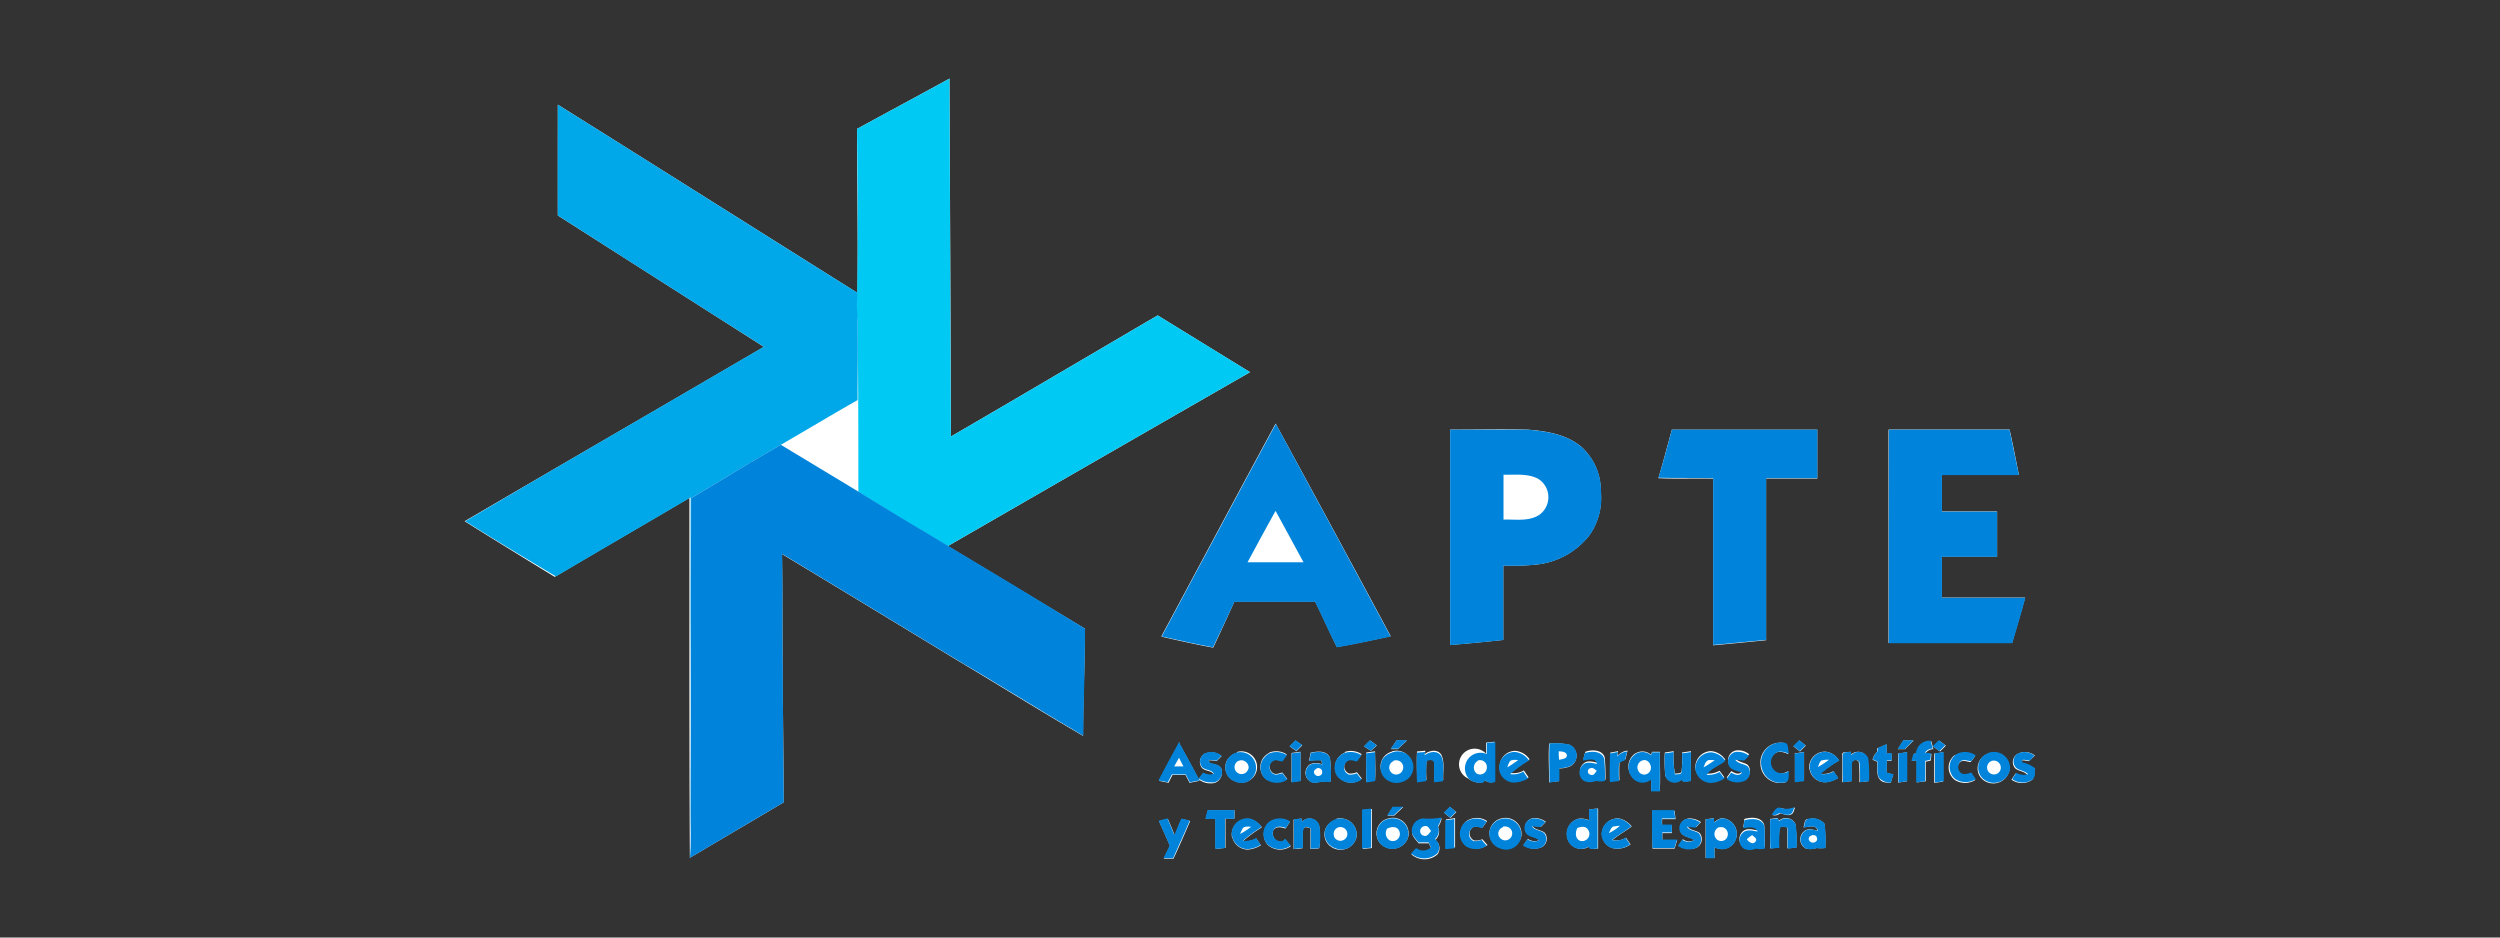 <svg id="e6b44dc4-15ae-4e60-a27e-f0cfee625270" data-name="apte" xmlns="http://www.w3.org/2000/svg" viewBox="0 0 320 120">
  <rect x="0" y="0" width="320" height="120" fill="#333333" stroke="none"/>
  <defs>
    <style>
      .a47ae53b-0758-4894-aa5d-d37c3f1f6313 {
        fill: #fff;
      }

      .ae275aaf-750c-4f89-ae1e-65b90f8a720f {
        fill: #00c9f3;
      }

      .fecbb3c0-c649-48c6-9047-a5b50b5ebdfb {
        fill: #00a8e9;
      }

      .e1408b86-8144-4796-8b4b-607782b75c7f {
        fill: #0084db;
      }
    </style>
  </defs>
  <g>
    <g id="b9ddfc45-436f-4bec-a4e9-b0c654945b46" data-name=" ffffffff">
      <path class="a47ae53b-0758-4894-aa5d-d37c3f1f6313" d="M109.7,16.5c0,7,.14,14,.06,21C97,29.49,84.2,21.41,71.4,13.4V27.58L97.78,44.4C85,51.87,72.22,59.27,59.47,66.72Q65.22,70.31,71,73.84c5.74-3.4,11.53-6.75,17.24-10.11V79.06c0,10.24,0,20.48.06,30.74,4-2.38,8-4.71,12-7.1,0-5.71-.09-11.42-.12-17.13-.05-4.88,0-9.74-.09-14.65q11,6.63,21.89,13.27c5.57,3.32,11.07,6.75,16.65,10,0-4.57.24-9.15.24-13.72L121.32,69.9Q140.66,58.74,160,47.64l-11.82-7.27c-8.83,5.17-17.63,10.37-26.47,15.51q-.06-22.89-.18-45.82c-3.93,2.17-7.9,4.28-11.83,6.44m39,65c2.19.5,4.39,1,6.59,1.4Q156.66,80,158,77h10.34c1,1.93,1.82,3.91,2.79,5.82,2.3-.42,4.6-.89,6.88-1.39q-7.32-13.64-14.73-27.21c-4.91,9.05-9.74,18.14-14.61,27.2M185.62,55V82.56c2.25-.19,4.54-.4,6.8-.65V72.39a29.51,29.51,0,0,0,4.41-.15,9.9,9.9,0,0,0,6.65-3.79,8.28,8.28,0,0,0,1.42-5.55,7.56,7.56,0,0,0-2.52-5.73c-1.92-1.59-4.5-2-6.89-2.18-3.3-.07-6.61,0-9.9,0M214,55c-.58,2.07-1.11,4.16-1.73,6.21,2.34.11,4.68,0,7,.06V82.6c2.25-.2,4.5-.42,6.79-.65V61.25h6.55V55H214m27.73,0V82.3h15.81c.56-1.94,1.14-3.87,1.67-5.81H248.57V71.24h7.06V65.47h-7.06V60.78h9.85c-.39-1.93-.75-3.87-1.2-5.8H241.78m-63,39.78c-.26.38-.5.75-.75,1.13h.88c.4-.36.8-.75,1.18-1.1H178.8m64.83,0-.71,1.11h.91l1.11-1.12h-1.31m-78.55.75.86.62.75-.75-.86-.61-.75.75m9.53,0c.29.19.57.39.87.56.26-.21.5-.45.75-.69-.29-.22-.58-.42-.87-.63-.25.25-.49.51-.75.75m54.95,0,.83.66.75-.75-.82-.66-.75.75m15.74.89-.32.08c-.08.29-.17.59-.26.88l.63,0v2.77l1.14-.15V97.48c.22,0,.44-.09.66-.15,0-.28.05-.55.06-.83l-.75-.1a1.32,1.32,0,0,1,1-.51c-.08-.34-.18-.69-.26-1a1.73,1.73,0,0,0-1.88,1.56m2.15-.88.84.62.75-.75-.84-.63-.75.75M151,95.06c-.9,1.61-1.77,3.25-2.63,4.89l1.2.25c.17-.35.34-.69.52-1h1.66c.18.35.35.69.51,1l1.27-.25c-.85-1.64-1.75-3.27-2.65-4.89m39.34,0v1.41a2,2,0,1,0-2.25,3.2,2.28,2.28,0,0,0,1.78.46l.27-.31a1.09,1.09,0,0,0,1.29.18c.06-1.68,0-3.37,0-5.06l-1.16.12m8.14.08c-.12,1.66,0,3.32,0,5l1.26-.16V98.36a3.51,3.51,0,0,0,1.5-.31,1.53,1.53,0,0,0-.19-2.72,8.21,8.21,0,0,0-2.52-.14m27,2.73a2.52,2.52,0,0,0,2.71,2.3,2.64,2.64,0,0,0,.56-.11c.37-.35.19-1,.29-1.39-.45.19-1,.49-1.46.23a1.46,1.46,0,0,1-.72-1.93,1.42,1.42,0,0,1,.46-.57c.52-.41,1.18-.15,1.72.07-.17-.48,0-1.4-.66-1.43a2.56,2.56,0,0,0-2.89,2.15,3.09,3.09,0,0,0,0,.68m14.92-2.17v.5a1.88,1.88,0,0,0-.58,1l.57.25c.1.71-.11,1.5.25,2.12s.95.53,1.5.59c.11-.36.21-.75.32-1.07l-.85-.21V97.4h.63v-.93h-.64V95.29l-1.15.5m-86,.64a1.2,1.2,0,0,0-.64,1.57.76.76,0,0,0,.09.18c.34.6,1.32.35,1.58,1A1.78,1.78,0,0,1,154,99c-.19.23-.38.47-.57.75a2.36,2.36,0,0,0,1.57.52A1.32,1.32,0,0,0,156.39,99a1.2,1.2,0,0,0,0-.38c-.14-.75-1-.75-1.5-.93-.06-.09-.17-.28-.22-.38a7.62,7.62,0,0,1,1.06.11l.63-.63a2,2,0,0,0-2-.36m4-.06A2,2,0,0,0,157,97.46a1.91,1.91,0,0,0,1,2.5l.12.05a2,2,0,1,0,.2-3.75m4.13.12a2,2,0,0,0-.92,2.68,1.86,1.86,0,0,0,.43.57,2.44,2.44,0,0,0,2.8.06l-.63-.81c-.4.1-.9.36-1.27,0a1,1,0,0,1-.18-1.33,1,1,0,0,1,.18-.17c.37-.29.86,0,1.27,0l.57-.82a2.43,2.43,0,0,0-2.25-.22m2.87,0v3.75l1.14-.16V96.22l-1.14.16m2.43,0c-.06.33-.12.65-.19,1a6.5,6.5,0,0,1,1.59-.07,4.85,4.85,0,0,0,.08.53,1.76,1.76,0,0,0-1.55,0,1.29,1.29,0,0,0-.36,1.8,1.6,1.6,0,0,0,.25.27c.44.42,1.09.22,1.61.11a4.35,4.35,0,0,0,1.14,0,16.72,16.72,0,0,0-.09-3c-.38-1-1.64-.87-2.48-.67m4.37,0A2,2,0,0,0,171,98.87a2.08,2.08,0,0,0,3.31.78l-.63-.81a2.1,2.1,0,0,1-1,.17,1,1,0,0,1-.57-1.23,1.06,1.06,0,0,1,.32-.43c.38-.3.87,0,1.27,0l.59-.82a2.5,2.5,0,0,0-2.13-.29m2.72.06v3.75c.37-.06.75-.09,1.13-.18.08-1.23,0-2.47,0-3.7l-1.15.15m3.31-.11a1.95,1.95,0,0,0-.3,3.67l.12.05a2,2,0,1,0,.18-3.75m3.21,0c-.07,1.27,0,2.54,0,3.81l1.21-.17a17.92,17.92,0,0,1,0-2.43.52.52,0,0,1,1,.16c.06.81,0,1.63,0,2.44l1.15-.15c-.07-1,.21-2.19-.22-3.18-.45-.81-1.53-.63-2.15-.14l.08-.43-1,.09m10.49,2a2,2,0,0,0,1.81,1.84,3.78,3.78,0,0,0,1.91-.52c-.2-.29-.41-.59-.6-.89a2.5,2.5,0,0,1-1.67.33,15.66,15.66,0,0,1,2.4-1.74,2.42,2.42,0,0,0-1.83-1.09,2,2,0,0,0-2,2v0m11-1.94a5.7,5.7,0,0,0-.27,1c.61,0,1.58-.42,1.8.45-.59-.11-1.31-.36-1.8.12a1.28,1.28,0,0,0-.14,1.82,1.31,1.31,0,0,0,1.76.24,3.4,3.4,0,0,0,1.19,0,26.67,26.67,0,0,0-.09-2.83c-.28-1-1.62-1.06-2.45-.75m3.17.06V100l1.17-.13a18.78,18.78,0,0,1,0-2.25c.16-.24.49-.29.75-.43.1-.37.19-.75.28-1.11a1.91,1.91,0,0,0-1.27.66c0-.14,0-.44.07-.59l-1.05.19m3.28.07a2,2,0,0,0-.56,2.84,1.43,1.43,0,0,0,.3.35,1.69,1.69,0,0,0,2.25.07v1.56h1.11c.08-1.69,0-3.36,0-5h-1l-.12.38a1.67,1.67,0,0,0-2-.17m3.75-.08a21.31,21.31,0,0,0,.06,2.88,1.28,1.28,0,0,0,1.63.8,1.2,1.2,0,0,0,.47-.29c.21.51.75.18,1.19.19V96.15l-1.14.17a13.75,13.75,0,0,1-.06,2.4c-.1.37-.56.23-.85.31a12.09,12.09,0,0,1-.16-2.88l-1.13.17m3.88,1.87a2.07,2.07,0,0,0,2,1.87,3.49,3.49,0,0,0,1.74-.57l-.62-.84a2.94,2.94,0,0,1-1.64.37c.56-.85,1.63-1.14,2.38-1.78a2.4,2.4,0,0,0-1.84-1.1,2.07,2.07,0,0,0-2,2m4.23-.59c.1.86,1.11.93,1.76,1.15-.33.56-.93.28-1.38,0l-.59.81a2.38,2.38,0,0,0,2.44.19,1.22,1.22,0,0,0,.33-1.69l-.1-.12c-.49-.33-1.18-.32-1.56-.82a6.74,6.74,0,0,1,1.17.07l.59-.59a2.15,2.15,0,0,0-1.44-.51,1.24,1.24,0,0,0-1.25,1.22,1.27,1.27,0,0,0,0,.28m8.55-1.18v3.67l1.17-.14V96.25l-1.19.19m1.89,2a2,2,0,0,0,2.14,1.68,3.73,3.73,0,0,0,1.5-.55l-.59-.86a2.52,2.52,0,0,1-1.68.33,12.57,12.57,0,0,1,2.4-1.7,2.33,2.33,0,0,0-1.65-1.12,2,2,0,0,0-2.16,1.82,1.55,1.55,0,0,0,0,.43m4.24-1.82v3.46c.39,0,.75-.08,1.16-.13,0-.75,0-1.5,0-2.29,0-.46.75-.55.94-.18a20.53,20.53,0,0,1,.08,2.6,9.8,9.8,0,0,0,1.16-.13,15.79,15.79,0,0,0-.11-2.92,1.31,1.31,0,0,0-1.69-.74,1.23,1.23,0,0,0-.5.35v-.46c-.33.13-1.1-.12-1.06.44m7.15-.23v3.75l1.13-.16V96.29l-1.13.17m4.63,0v3.75l1.13-.16V96.3l-1.14.16m2.65.18a2,2,0,0,0-.4,2.79,1.94,1.94,0,0,0,.4.41,2.46,2.46,0,0,0,2.61,0l-.56-.84c-.42.1-.87.33-1.27.09a1,1,0,0,1-.25-1.37.73.73,0,0,1,.17-.18c.38-.33.88,0,1.32,0,.21-.24.39-.51.57-.75a2.29,2.29,0,0,0-2.58-.07m4.2-.23a2,2,0,0,0-1.2,2.48,2,2,0,0,0,.45.72,2.1,2.1,0,0,0,3.51-1.06,2.05,2.05,0,0,0-1.8-2.27,2.08,2.08,0,0,0-1,.13m3.89,0a1.2,1.2,0,0,0-.5,1.62,1.26,1.26,0,0,0,.2.27c.46.35,1.12.34,1.5.79A2,2,0,0,1,258,99c-.18.26-.36.52-.53.79a2.26,2.26,0,0,0,2.58.07c.44-.35.3-1,.36-1.45a4.09,4.09,0,0,0-1.59-.75c-.41-.58.65-.21.91-.24l.73-.72a2.06,2.06,0,0,0-2-.3m-80.86,8h.87l1.14-1.09h-1.31l-.7,1.1m7.26-.37.8.66.75-.75-.81-.66-.75.75m42,.27a.94.94,0,0,0,1-.21c.49.09,1,.42,1.5.1.28-.19.29-.56.42-.85a2.43,2.43,0,0,1-1.76.1c-.58-.19-.85.51-1.14.86m-52.43-.65v5l1.16-.11v-5l-1.16.13m29,0V105a2.77,2.77,0,0,0-1.36-.21,2,2,0,0,0-1.5,2.2,1.82,1.82,0,0,0,2,1.65,1.79,1.79,0,0,0,.83-.28c.18.51.75.2,1.15.27v-5.14l-1.13.1m-49.08,1.22h1.25v3.82c.42,0,.84-.06,1.26-.1v-3.75h1.15V103.7h-3.38c-.1.37-.2.75-.29,1.13m57.18-1.12v4.91h2.83c.11-.36.22-.75.34-1.07h-1.91v-.91H214v-1h-1.25v-.79h1.72l-.12-1.06h-2.86m-29.11,1.08a1.57,1.57,0,0,0-1.63,1.51v.13c0,.59.52,1,.83,1.44h1.31l.3.63a1.42,1.42,0,0,1-1.89.08l-.64.7a2.53,2.53,0,0,0,3.34,0,1.31,1.31,0,0,0-.29-1.84h0a1.43,1.43,0,0,0,.37-1.67,3.07,3.07,0,0,0,.45-1.09,9.68,9.68,0,0,1-2.15.13m-34,.27c.46,1,.94,2.08,1.39,3.13-.26.54-.53,1.08-.79,1.63l1.22,0c.75-1.6,1.45-3.21,2.14-4.82a9.64,9.64,0,0,0-1.06-.26c-.36.68-.6,1.41-.91,2.11-.29-.75-.58-1.44-.89-2.14l-1.1.3m9.34,2a2.06,2.06,0,0,0,2,1.64,3.8,3.8,0,0,0,1.67-.55c-.19-.29-.4-.59-.6-.87a2.79,2.79,0,0,1-1.7.34,19.25,19.25,0,0,1,2.42-1.77,2.64,2.64,0,0,0-1.59-1.07,2,2,0,0,0-2.25,1.81,3.23,3.23,0,0,0,0,.44m5.11-2a2,2,0,0,0-.76,2.71,2,2,0,0,0,.25.35,2.34,2.34,0,0,0,2.95.17l-.71-.87-.34.3a1,1,0,0,1-1.22-.81,1.09,1.09,0,0,1,0-.59c.32-.61,1.05-.48,1.59-.28l.55-.83a2.37,2.37,0,0,0-2.36-.15m2.85-.15v3.75a9.46,9.46,0,0,0,1.16-.11v-1.93c0-.26,0-.59.25-.71s.52.06.75.08v2.66a10.38,10.38,0,0,0,1.11-.09,9.86,9.86,0,0,0,0-2.87,1.31,1.31,0,0,0-1.62-.88,1.26,1.26,0,0,0-.63.43v-.48l-1,.13m5.46,0a2.14,2.14,0,0,0-1.35,1.09,1.89,1.89,0,0,0,.63,2.36,2.1,2.1,0,0,0,2.94-.45,2.2,2.2,0,0,0,.32-.63A2.06,2.06,0,0,0,172,104.8a2,2,0,0,0-.92,0m6.49,0a1.94,1.94,0,0,0-1.29,2.43,1.88,1.88,0,0,0,.42.74,2.11,2.11,0,0,0,3,.07,2.23,2.23,0,0,0,.53-.82,2,2,0,0,0-2.64-2.41m7.49.1v3.67l1.17-.11v-3.75l-1.16.17m2.71.15a2,2,0,0,0-.5,2.75,1.94,1.94,0,0,0,.5.49,2.42,2.42,0,0,0,2.6-.11l-.65-.75a2.21,2.21,0,0,1-1.05.16,1,1,0,0,1-.54-1.23,1,1,0,0,1,.33-.43c.39-.29.86,0,1.27,0,.2-.27.38-.55.59-.82a2.34,2.34,0,0,0-2.54-.06m4.21-.24a2,2,0,0,0-1.37,1.72,2,2,0,0,0,1.08,1.87,2.12,2.12,0,0,0,2.85-.92,1.51,1.51,0,0,0,.14-.35,2.05,2.05,0,0,0-1.64-2.4,2.2,2.2,0,0,0-1.05.08m3.26,1.62c.3.71,1.26.61,1.77,1.11a1.5,1.5,0,0,1-1.5-.16l-.55.81a2.42,2.42,0,0,0,2.37.24,1.24,1.24,0,0,0,.44-1.69l-.09-.13c-.46-.4-1.22-.33-1.57-.88a8,8,0,0,1,1.1.1l.61-.63a2.44,2.44,0,0,0-1.5-.48,1.23,1.23,0,0,0-1.17,1.3,1.43,1.43,0,0,0,.09.41m9.75.12a2,2,0,0,0,1.3,2,2.82,2.82,0,0,0,2.37-.46l-.58-.85a2.38,2.38,0,0,1-1.73.3c.75-.68,1.68-1.12,2.46-1.75a2.87,2.87,0,0,0-1.55-1,2,2,0,0,0-2.24,1.7.45.45,0,0,1,0,.11m10-.27c.23.82,1.22.81,1.84,1.18a1.31,1.31,0,0,1-1.5-.08l-.55.8a2.38,2.38,0,0,0,2.36.25,1.24,1.24,0,0,0,.43-1.71l-.07-.11c-.47-.4-1.23-.33-1.57-.88a9.77,9.77,0,0,1,1.1.1l.61-.64a2.52,2.52,0,0,0-1.5-.47,1.24,1.24,0,0,0-1.17,1.31,1,1,0,0,0,0,.25m3.27-1.5v5h1.13v-1.4a1.88,1.88,0,0,0,2.38-.4,2,2,0,0,0-.23-2.82,2.06,2.06,0,0,0-1-.45c-.49-.08-.87.28-1.24.53v-.54l-1.09.13m5,0c0,.32-.09.65-.13,1,.64-.11,1.5-.33,1.82.42-.62-.1-1.34-.35-1.87.12a1.32,1.32,0,0,0-.12,1.86,1.42,1.42,0,0,0,.22.2c.45.34,1,.15,1.54,0a3.18,3.18,0,0,0,1.15,0c0-1,.05-1.94-.06-2.89-.35-1.06-1.68-1-2.55-.75m3.29,0v3.75a9.46,9.46,0,0,0,1.16-.11,17,17,0,0,1,.06-2.47c.2-.38.65-.21,1-.07,0,.88,0,1.77,0,2.65a7.75,7.75,0,0,0,1.15-.12,14.37,14.37,0,0,0-.13-3,1.34,1.34,0,0,0-1.79-.61,1.46,1.46,0,0,0-.33.22,1.78,1.78,0,0,0-.14-.36l-1,.12m4.8,0c-.42.16-.35.71-.5,1.06.63,0,1.6-.44,1.8.43-.56-.11-1.26-.36-1.75.11a1.33,1.33,0,0,0-.13,1.87,1.49,1.49,0,0,0,.4.31,2.27,2.27,0,0,0,1.34-.07,5.34,5.34,0,0,0,1.13,0,16.3,16.3,0,0,0-.12-3.12,2,2,0,0,0-2.15-.52Z"/>
      <path class="a47ae53b-0758-4894-aa5d-d37c3f1f6313" d="M109.72,40.53c.16,1.64.07,3.29.1,4.94,0,5.83.09,11.66.06,17.49-3.29-2-6.62-4-9.94-6,3.28-1.86,6.51-3.81,9.75-5.68C109.71,47.68,109.77,44.1,109.72,40.53Z"/>
      <path class="a47ae53b-0758-4894-aa5d-d37c3f1f6313" d="M192.44,60.76c1.5,0,3.08-.19,4.42.56a2.78,2.78,0,0,1,.9,3.82A2.72,2.72,0,0,1,197,66c-1.36.85-3,.52-4.55.58C192.45,64.63,192.42,62.69,192.44,60.76Z"/>
      <path class="a47ae53b-0758-4894-aa5d-d37c3f1f6313" d="M159.67,72c1.21-2.19,2.38-4.4,3.59-6.59,1.21,2.19,2.38,4.4,3.58,6.58Z"/>
      <path class="a47ae53b-0758-4894-aa5d-d37c3f1f6313" d="M199.56,96.22c.39,0,.91,0,1.06.49-.05.51-.64.5-1,.61C199.59,97,199.57,96.58,199.56,96.22Z"/>
      <path class="a47ae53b-0758-4894-aa5d-d37c3f1f6313" d="M150.91,97.07l.57,1.11H150.3Z"/>
      <path class="a47ae53b-0758-4894-aa5d-d37c3f1f6313" d="M193.27,97.46c.28-.29.75-.18,1.09-.2a15.93,15.93,0,0,1-1.37.95A3,3,0,0,1,193.27,97.46Z"/>
      <path class="a47ae53b-0758-4894-aa5d-d37c3f1f6313" d="M218.6,97.32a2.6,2.6,0,0,1,.88,0,11.91,11.91,0,0,1-1.43.91C218.2,97.9,218.26,97.46,218.6,97.32Z"/>
      <path class="a47ae53b-0758-4894-aa5d-d37c3f1f6313" d="M233.18,97.33a2.74,2.74,0,0,1,.9-.06,10.2,10.2,0,0,1-1.42.93C232.8,97.89,232.86,97.5,233.18,97.33Z"/>
      <path class="a47ae53b-0758-4894-aa5d-d37c3f1f6313" d="M158.56,97.39a.92.92,0,0,1,1.19,1.15.9.9,0,0,1-1.16.5.88.88,0,0,1-.5-1.16A.87.87,0,0,1,158.56,97.39Z"/>
      <path class="a47ae53b-0758-4894-aa5d-d37c3f1f6313" d="M178.41,97.39a.91.91,0,0,1,1.17.49.89.89,0,1,1-1.49-.26A1,1,0,0,1,178.41,97.39Z"/>
      <path class="a47ae53b-0758-4894-aa5d-d37c3f1f6313" d="M189.12,97.36a.86.86,0,0,1,1.11.53.88.88,0,0,1,0,.43.85.85,0,0,1-.89.81A.82.82,0,0,1,189,99a1,1,0,0,1-.19-1.37A.91.91,0,0,1,189.12,97.36Z"/>
      <path class="a47ae53b-0758-4894-aa5d-d37c3f1f6313" d="M210.15,97.36c.79-.36,1.49.75,1,1.39A.83.83,0,0,1,210,99a.86.86,0,0,1-.29-.31.93.93,0,0,1,.32-1.29Z"/>
      <path class="a47ae53b-0758-4894-aa5d-d37c3f1f6313" d="M254.92,97.38a.89.89,0,0,1,1.16,1.09.88.88,0,0,1-1.42.42.9.9,0,0,1-.09-1.26A.87.87,0,0,1,254.92,97.38Z"/>
      <path class="a47ae53b-0758-4894-aa5d-d37c3f1f6313" d="M168.49,98.43c.3-.18.85,0,.75.46s-.62.56-.86.26A.4.4,0,0,1,168.49,98.43Z"/>
      <path class="a47ae53b-0758-4894-aa5d-d37c3f1f6313" d="M203.52,98.44c.34-.22.64.14.91.32-.24.22-.41.66-.75.52a.45.45,0,0,1-.43-.46A.42.42,0,0,1,203.52,98.44Z"/>
      <path class="a47ae53b-0758-4894-aa5d-d37c3f1f6313" d="M159.05,106c.28-.27.75-.15,1.08-.21a9.53,9.53,0,0,1-1.43.94A4.43,4.43,0,0,1,159.05,106Z"/>
      <path class="a47ae53b-0758-4894-aa5d-d37c3f1f6313" d="M171.32,105.9a.88.88,0,0,1,1.12.55.88.88,0,0,1-1.66.61.87.87,0,0,1,.46-1.13Z"/>
      <path class="a47ae53b-0758-4894-aa5d-d37c3f1f6313" d="M177.52,106.05c.5-.22,1.21-.31,1.5.26a.9.9,0,0,1-.41,1.22.89.89,0,0,1-.84,0A1.09,1.09,0,0,1,177.52,106.05Z"/>
      <path class="a47ae53b-0758-4894-aa5d-d37c3f1f6313" d="M182.18,107a.62.62,0,0,1,.17-1.19c.45-.13.61.35.84.62C182.93,106.7,182.65,107.21,182.18,107Z"/>
      <path class="a47ae53b-0758-4894-aa5d-d37c3f1f6313" d="M192.36,105.9a.88.88,0,0,1,1.12.52.81.81,0,0,1,0,.38.88.88,0,0,1-1.61.43.85.85,0,0,1,.16-1.19A1.11,1.11,0,0,1,192.36,105.9Z"/>
      <path class="a47ae53b-0758-4894-aa5d-d37c3f1f6313" d="M201.85,106c.45-.18,1.08-.35,1.38.18a.92.92,0,0,1-.2,1.29.9.9,0,0,1-.82.14C201.56,107.34,201.59,106.55,201.85,106Z"/>
      <path class="a47ae53b-0758-4894-aa5d-d37c3f1f6313" d="M206.53,105.86a4.31,4.31,0,0,1,.88-.09,6,6,0,0,1-1.41.94C206.15,106.46,206.24,106.05,206.53,105.86Z"/>
      <path class="a47ae53b-0758-4894-aa5d-d37c3f1f6313" d="M220.06,105.84a.91.91,0,0,1,1.08.68.94.94,0,0,1,0,.55.84.84,0,0,1-1.05.55.87.87,0,0,1-.39-.26,1,1,0,0,1,.08-1.33A1.09,1.09,0,0,1,220.06,105.84Z"/>
      <path class="a47ae53b-0758-4894-aa5d-d37c3f1f6313" d="M223.62,107.36c.22-.2.45-.39.67-.57.21.25.75.5.4.85S223.86,107.69,223.62,107.36Z"/>
      <path class="a47ae53b-0758-4894-aa5d-d37c3f1f6313" d="M231.86,106.94c.24-.12.69,0,.7.28.22.47-.56.8-.85.46a.41.41,0,0,1-.11-.56A.43.43,0,0,1,231.86,106.94Z"/>
    </g>
    <g id="b597bf96-6ec6-42a5-9b53-4c4e08d82cd2" data-name=" 00c9f3ff">
      <path class="ae275aaf-750c-4f89-ae1e-65b90f8a720f" d="M109.7,16.5c3.93-2.16,7.9-4.27,11.83-6.44q.1,22.92.18,45.82c8.84-5.14,17.65-10.34,26.48-15.51L160,47.64q-19.35,11.1-38.67,22.25-5.76-3.37-11.46-6.93c0-5.83,0-11.66-.06-17.49,0-1.65.06-3.3-.1-4.94a14,14,0,0,1,0-3C109.84,30.51,109.77,23.5,109.7,16.5Z"/>
    </g>
    <g id="feda7fb5-f3bb-4517-835a-5f3f1cdbd238" data-name=" 00a8e9ff">
      <path class="fecbb3c0-c649-48c6-9047-a5b50b5ebdfb" d="M71.4,13.4c12.8,8,25.57,16.09,38.37,24.09a13.67,13.67,0,0,0,0,3c.07,3.56,0,7.14,0,10.72-3.28,1.86-6.51,3.81-9.75,5.68-3.86,2.25-7.66,4.54-11.48,6.84-.07,13.26,0,26.53,0,39.8,0,2.07.09,4.14-.08,6.21-.06-10.23,0-20.47-.06-30.74V63.67c-5.75,3.38-11.53,6.75-17.24,10.11q-5.86-3.47-11.61-7.06C72.21,59.23,85,51.86,97.76,44.38Q84.57,36,71.4,27.58C71.37,22.85,71.4,18.13,71.4,13.4Z"/>
    </g>
    <g id="b0c2e63b-c0c9-4802-94e0-01f9ad781012" data-name=" 0084dbff">
      <path class="e1408b86-8144-4796-8b4b-607782b75c7f" d="M148.7,81.46c4.88-9.06,9.7-18.15,14.61-27.2Q170.69,67.85,178,81.47c-2.29.5-4.58,1-6.88,1.39-1-1.91-1.85-3.89-2.79-5.82H158c-.89,1.95-1.81,3.89-2.74,5.82-2.2-.42-4.4-.9-6.58-1.4m11-9.49h7.17c-1.2-2.19-2.37-4.39-3.58-6.58C162.05,67.56,160.88,69.77,159.67,72Z"/>
      <path class="e1408b86-8144-4796-8b4b-607782b75c7f" d="M185.62,55h9.9c2.41.19,5,.6,6.89,2.19a7.52,7.52,0,0,1,2.52,5.72,8.28,8.28,0,0,1-1.42,5.55,9.87,9.87,0,0,1-6.67,3.79,29.56,29.56,0,0,1-4.41.15v9.52c-2.25.25-4.53.46-6.81.66V54.92m6.83,5.81v5.78c1.49-.06,3.18.27,4.54-.58a2.78,2.78,0,0,0,.72-3.86,3,3,0,0,0-.83-.79c-1.36-.71-3-.48-4.44-.52Z"/>
      <path class="e1408b86-8144-4796-8b4b-607782b75c7f" d="M214,55h18.62V61.2c-2.18,0-4.37,0-6.55,0V81.9c-2.25.22-4.5.45-6.79.65V61.21c-2.34-.06-4.68,0-7-.06C212.92,59.12,213.45,57,214,55Z"/>
      <path class="e1408b86-8144-4796-8b4b-607782b75c7f" d="M241.78,55h15.44c.41,1.94.81,3.87,1.2,5.81h-9.85v4.68h7.06v5.78h-7.06v5.25h10.68c-.53,2-1.11,3.88-1.67,5.81H241.77C241.78,73.14,241.76,64.05,241.78,55Z"/>
      <path class="e1408b86-8144-4796-8b4b-607782b75c7f" d="M88.47,63.77c3.81-2.29,7.61-4.61,11.47-6.84,3.32,2,6.65,4,9.94,6,3.79,2.36,7.62,4.65,11.46,6.93q8.8,5.25,17.55,10.61c0,4.57-.2,9.14-.23,13.71-5.59-3.29-11.09-6.74-16.65-10q-10.94-6.66-21.89-13.27c.09,4.88,0,9.74.08,14.65,0,5.71.08,11.41.12,17.13-4,2.39-8,4.72-12,7.1.17-2.07.06-4.14.08-6.22C88.47,90.3,88.39,77,88.47,63.77Z"/>
      <path class="e1408b86-8144-4796-8b4b-607782b75c7f" d="M178.79,94.74h1.32c-.39.37-.75.75-1.18,1.1H178C178.28,95.49,178.53,95.11,178.79,94.74Z"/>
      <path class="e1408b86-8144-4796-8b4b-607782b75c7f" d="M243.61,94.75h1.31c-.37.38-.75.75-1.1,1.12h-.91C243.14,95.48,243.37,95.11,243.61,94.75Z"/>
      <path class="e1408b86-8144-4796-8b4b-607782b75c7f" d="M165.06,95.5l.75-.75c.29.19.58.4.86.6q-.36.39-.75.75Z"/>
      <path class="e1408b86-8144-4796-8b4b-607782b75c7f" d="M174.59,95.52q.36-.39.75-.75c.29.2.58.4.87.62a8.38,8.38,0,0,1-.75.7C175.16,95.91,174.87,95.71,174.59,95.52Z"/>
      <path class="e1408b86-8144-4796-8b4b-607782b75c7f" d="M229.54,95.49l.75-.75.82.66-.75.75Z"/>
      <path class="e1408b86-8144-4796-8b4b-607782b75c7f" d="M245.25,96.38a1.73,1.73,0,0,1,1.88-1.56c.08.35.18.69.26,1a1.26,1.26,0,0,0-1,.51l.75.09a3.87,3.87,0,0,1-.06.83l-.66.15V100l-1.14.15V97.39l-.63,0c.09-.29.18-.58.26-.88Z"/>
      <path class="e1408b86-8144-4796-8b4b-607782b75c7f" d="M247.4,95.5c.25-.25.49-.5.75-.75l.84.64c-.24.24-.49.48-.75.75Z"/>
      <path class="e1408b86-8144-4796-8b4b-607782b75c7f" d="M150.91,95c.9,1.62,1.79,3.25,2.64,4.89l-1.26.24-.51-1H150c-.18.34-.35.69-.52,1l-1.2-.24c.86-1.64,1.73-3.28,2.63-4.89m0,2-.61,1.1h1.18Z"/>
      <path class="e1408b86-8144-4796-8b4b-607782b75c7f" d="M190.24,95.09,191.4,95c0,1.69,0,3.38,0,5.06a1.1,1.1,0,0,1-1.29-.18l-.27.31a2.32,2.32,0,0,1-1.78-.46,2,2,0,0,1,2.25-3.21v-1.4m-1.12,2.25a1,1,0,0,0-.44,1.31A1,1,0,0,0,189,99a.85.85,0,0,0,1.18-.28.83.83,0,0,0,.13-.41.88.88,0,0,0-.71-1,.82.82,0,0,0-.51.07Z"/>
      <path class="e1408b86-8144-4796-8b4b-607782b75c7f" d="M198.38,95.17a8,8,0,0,1,2.53.14A1.52,1.52,0,0,1,201.1,98a3.4,3.4,0,0,1-1.5.32V100l-1.26.16c0-1.66-.08-3.33,0-5m1.18,1a8,8,0,0,0,.05,1.1c.37-.11,1-.1,1-.61-.14-.48-.67-.44-1.06-.49Z"/>
      <path class="e1408b86-8144-4796-8b4b-607782b75c7f" d="M225.43,97.9a2.55,2.55,0,0,1,2.23-2.84,2.51,2.51,0,0,1,.67,0c.7,0,.49,1,.66,1.42-.55-.21-1.21-.47-1.72-.06a1.44,1.44,0,0,0-.31,2,1.42,1.42,0,0,0,.57.46A1.61,1.61,0,0,0,229,98.7c-.1.44.08,1-.29,1.38a2.5,2.5,0,0,1-3.16-1.62A2.64,2.64,0,0,1,225.43,97.9Z"/>
      <path class="e1408b86-8144-4796-8b4b-607782b75c7f" d="M240.35,95.73l1.15-.5v1.18h.64v.93h-.63v1.55l.86.21c-.12.35-.22.71-.33,1.07a1.91,1.91,0,0,1-1.5-.59c-.36-.63-.15-1.41-.24-2.12l-.58-.25a1.88,1.88,0,0,1,.58-1A1.62,1.62,0,0,0,240.35,95.73Z"/>
      <path class="e1408b86-8144-4796-8b4b-607782b75c7f" d="M154.36,96.37a2.07,2.07,0,0,1,2,.36l-.62.63-1.06-.1.21.38c.56.18,1.39.21,1.5.92a1.31,1.31,0,0,1-1,1.58,1.22,1.22,0,0,1-.38,0,2.34,2.34,0,0,1-1.57-.51c.19-.25.38-.49.57-.75a1.77,1.77,0,0,0,1.35.19c-.26-.66-1.24-.41-1.58-1a1.19,1.19,0,0,1,.42-1.64Z"/>
      <path class="e1408b86-8144-4796-8b4b-607782b75c7f" d="M158.34,96.32a2,2,0,0,1,1.15,3.82,2,2,0,0,1-1.35-.07,1.91,1.91,0,0,1-1.21-2.42,1.46,1.46,0,0,1,.07-.19,2,2,0,0,1,1.34-1.16m.22,1.07a.89.89,0,0,0,.71,1.64.92.92,0,0,0,.48-.49c.33-.65-.5-1.46-1.19-1.13Z"/>
      <path class="e1408b86-8144-4796-8b4b-607782b75c7f" d="M162.47,96.44a2.43,2.43,0,0,1,2.25.22l-.57.82c-.41-.07-.9-.33-1.27,0a.94.94,0,0,0-.18,1.32.77.77,0,0,0,.18.18c.37.33.87.07,1.27,0l.63.81a2.44,2.44,0,0,1-2.8-.06,2,2,0,0,1-.09-2.82A2,2,0,0,1,162.47,96.44Z"/>
      <path class="e1408b86-8144-4796-8b4b-607782b75c7f" d="M165.34,96.43c.38-.06.75-.11,1.14-.15V100l-1.14.16Z"/>
      <path class="e1408b86-8144-4796-8b4b-607782b75c7f" d="M167.77,96.38c.84-.19,2.1-.31,2.48.68a16.58,16.58,0,0,1,.09,3,4.35,4.35,0,0,1-1.14,0c-.52.12-1.17.32-1.61-.1a1.31,1.31,0,0,1-.17-1.83,1.67,1.67,0,0,1,.28-.25,1.83,1.83,0,0,1,1.55,0,5.06,5.06,0,0,0-.08-.52,6.5,6.5,0,0,0-1.59.07c.07-.33.13-.66.19-1m.72,2a.42.42,0,0,0-.12.75c.24.3.87.11.86-.26a.5.5,0,0,0-.74-.54Z"/>
      <path class="e1408b86-8144-4796-8b4b-607782b75c7f" d="M172.14,96.37a2.54,2.54,0,0,1,2.13.3l-.59.81c-.4-.08-.89-.33-1.27,0a1,1,0,0,0-.18,1.35,1.06,1.06,0,0,0,.43.32,2.1,2.1,0,0,0,1-.17l.63.8a2.3,2.3,0,0,1-3.13-.42,2,2,0,0,1,.56-2.78A3,3,0,0,1,172.14,96.37Z"/>
      <path class="e1408b86-8144-4796-8b4b-607782b75c7f" d="M174.86,96.43l1.15-.15c0,1.23.06,2.47,0,3.7-.37.09-.75.12-1.13.18Z"/>
      <path class="e1408b86-8144-4796-8b4b-607782b75c7f" d="M178.17,96.32a2,2,0,1,1,1.17,3.81,2,2,0,0,1-1.35-.06,1.92,1.92,0,0,1-1.18-2.44s0-.08,0-.12a2,2,0,0,1,1.32-1.16m.24,1.07a.9.9,0,0,0-.48,1.17.88.88,0,0,0,1.16.48.84.84,0,0,0,.51-.56.89.89,0,0,0-.54-1.14,1,1,0,0,0-.65,0Z"/>
      <path class="e1408b86-8144-4796-8b4b-607782b75c7f" d="M181.38,96.34l1.05-.09-.09.43c.62-.49,1.7-.67,2.16.14.43,1,.15,2.13.22,3.18l-1.16.14V97.71c0-.47-.75-.56-.94-.17a18.07,18.07,0,0,0-.05,2.44l-1.2.17C181.34,98.88,181.31,97.6,181.38,96.34Z"/>
      <path class="e1408b86-8144-4796-8b4b-607782b75c7f" d="M191.88,98.32a2,2,0,0,1,2-2.07h0a2.41,2.41,0,0,1,1.83,1.1,15.78,15.78,0,0,0-2.4,1.74,2.5,2.5,0,0,0,1.67-.33l.6.89a3.78,3.78,0,0,1-1.91.52,2,2,0,0,1-1.81-1.85m1.39-.85a2.9,2.9,0,0,0-.31.75,16.29,16.29,0,0,0,1.4-.94c-.36,0-.81-.1-1.09.18Z"/>
      <path class="e1408b86-8144-4796-8b4b-607782b75c7f" d="M202.9,96.39c.82-.29,2.16-.26,2.44.75a22.15,22.15,0,0,1,.09,2.82,2.93,2.93,0,0,1-1.18,0,1.86,1.86,0,0,1-1.5,0,1.28,1.28,0,0,1-.36-1.79,1.18,1.18,0,0,1,.23-.27c.49-.47,1.21-.22,1.8-.12-.22-.86-1.19-.49-1.8-.44a5.74,5.74,0,0,1,.28-1m.62,2a.43.43,0,0,0-.24.57.44.44,0,0,0,.36.27c.38.14.55-.3.75-.52-.23-.15-.53-.52-.87-.29Z"/>
      <path class="e1408b86-8144-4796-8b4b-607782b75c7f" d="M206.07,96.45l1-.2c0,.15-.05.45-.07.6a1.87,1.87,0,0,1,1.28-.66c-.09.37-.19.75-.29,1.11-.24.14-.56.18-.75.42a18.78,18.78,0,0,0,0,2.25l-1.17.14C206,98.91,206.07,97.68,206.07,96.45Z"/>
      <path class="e1408b86-8144-4796-8b4b-607782b75c7f" d="M209.34,96.52a1.67,1.67,0,0,1,2,.16l.12-.38h1c0,1.68,0,3.36,0,5h-1.12V99.78a1.68,1.68,0,0,1-2.25-.06,2.06,2.06,0,0,1,.26-3.2m.81.84a.94.94,0,0,0-.49,1.24l.06.11a.83.83,0,0,0,1.12.34.89.89,0,0,0,.32-.29c.46-.65-.21-1.76-1-1.4Z"/>
      <path class="e1408b86-8144-4796-8b4b-607782b75c7f" d="M213.11,96.43l1.12-.17a12.1,12.1,0,0,0,.17,2.88c.29-.08.75.07.84-.31a13.73,13.73,0,0,0,.06-2.4l1.14-.17V100c-.4,0-1,.32-1.18-.19a1.28,1.28,0,0,1-1.81,0,1.2,1.2,0,0,1-.29-.47A21.27,21.27,0,0,1,213.11,96.43Z"/>
      <path class="e1408b86-8144-4796-8b4b-607782b75c7f" d="M217,98.3a2.07,2.07,0,0,1,2-2,2.43,2.43,0,0,1,1.84,1.1c-.75.64-1.82.93-2.38,1.78a3,3,0,0,0,1.64-.36c.2.27.41.56.62.83a3.4,3.4,0,0,1-1.74.57,2.07,2.07,0,0,1-2-1.87m1.62-1c-.35.16-.4.58-.55.88a13.25,13.25,0,0,0,1.42-.92,2.76,2.76,0,0,0-.86,0Z"/>
      <path class="e1408b86-8144-4796-8b4b-607782b75c7f" d="M221.22,97.72a1.25,1.25,0,0,1,.94-1.48,1.32,1.32,0,0,1,.28,0,2.15,2.15,0,0,1,1.43.51l-.58.59c-.39,0-.75-.07-1.17-.08.38.51,1.07.49,1.56.82a1.21,1.21,0,0,1-.11,1.71l-.13.1a2.34,2.34,0,0,1-2.43-.18l.58-.81c.45.23,1,.51,1.38,0C222.33,98.64,221.32,98.57,221.22,97.72Z"/>
      <path class="e1408b86-8144-4796-8b4b-607782b75c7f" d="M229.72,96.46l1.19-.2V100l-1.17.13C229.72,98.91,229.76,97.68,229.72,96.46Z"/>
      <path class="e1408b86-8144-4796-8b4b-607782b75c7f" d="M231.64,98.48a2,2,0,0,1,1.73-2.24,2,2,0,0,1,.42,0,2.36,2.36,0,0,1,1.66,1.13,12.26,12.26,0,0,0-2.4,1.7,2.49,2.49,0,0,0,1.68-.34l.58.87a3.77,3.77,0,0,1-1.5.55,2,2,0,0,1-2.14-1.69m1.54-1.15c-.32.17-.38.56-.52.87a10.2,10.2,0,0,0,1.42-.93,2.94,2.94,0,0,0-.93.09Z"/>
      <path class="e1408b86-8144-4796-8b4b-607782b75c7f" d="M235.88,96.67c0-.57.75-.32,1.06-.45v.46a1.3,1.3,0,0,1,1.84-.11,1.46,1.46,0,0,1,.35.5,16.79,16.79,0,0,1,.11,2.92c-.39.06-.75.1-1.16.13a22.41,22.41,0,0,0-.08-2.59c-.21-.38-.91-.29-.94.17a21.86,21.86,0,0,0,0,2.29c-.38.06-.75.1-1.16.14C235.87,99,235.86,97.82,235.88,96.67Z"/>
      <path class="e1408b86-8144-4796-8b4b-607782b75c7f" d="M243,96.43l1.13-.17V100l-1.13.16C243,98.92,243,97.67,243,96.43Z"/>
      <path class="e1408b86-8144-4796-8b4b-607782b75c7f" d="M247.66,96.43l1.14-.16V100l-1.13.16C247.65,98.92,247.71,97.68,247.66,96.43Z"/>
      <path class="e1408b86-8144-4796-8b4b-607782b75c7f" d="M250.3,96.61a2.33,2.33,0,0,1,2.58.07,6.16,6.16,0,0,1-.57.75c-.44,0-.94-.31-1.32,0a1,1,0,0,0-.11,1.39,1,1,0,0,0,.19.16c.4.24.85,0,1.27-.09.18.28.36.56.56.84a2.46,2.46,0,0,1-2.61,0,2,2,0,0,1-.3-2.8A2.34,2.34,0,0,1,250.3,96.61Z"/>
      <path class="e1408b86-8144-4796-8b4b-607782b75c7f" d="M254.5,96.38a2.05,2.05,0,0,1,2.65,1.18,2.13,2.13,0,0,1,.12,1,2.11,2.11,0,0,1-3.51,1.06,2,2,0,0,1,0-2.76,2.12,2.12,0,0,1,.73-.45m.42,1a.89.89,0,0,0-.5,1.16.88.88,0,0,0,1.48.26.82.82,0,0,0,.18-.33.9.9,0,0,0-1.17-1.09Z"/>
      <path class="e1408b86-8144-4796-8b4b-607782b75c7f" d="M258.4,96.41a2,2,0,0,1,2,.3l-.58.65c-.26,0-1.32-.35-.91.24a3.82,3.82,0,0,1,1.59.75c-.06.48.08,1.1-.36,1.44a2.24,2.24,0,0,1-2.58-.07c.17-.27.35-.53.53-.79a2,2,0,0,0,1.5.17c-.41-.45-1.07-.45-1.5-.8a1.19,1.19,0,0,1,0-1.7A1.57,1.57,0,0,1,258.4,96.41Z"/>
      <path class="e1408b86-8144-4796-8b4b-607782b75c7f" d="M177.56,104.37c.22-.38.46-.75.7-1.11h1.31l-1.14,1.09Z"/>
      <path class="e1408b86-8144-4796-8b4b-607782b75c7f" d="M184.82,104l.75-.75.8.66-.75.75Z"/>
      <path class="e1408b86-8144-4796-8b4b-607782b75c7f" d="M226.77,104.28c.29-.36.56-1.06,1.15-.87a2.46,2.46,0,0,0,1.75-.09c-.12.28-.14.65-.42.84-.47.32-1,0-1.5-.1A1,1,0,0,1,226.77,104.28Z"/>
      <path class="e1408b86-8144-4796-8b4b-607782b75c7f" d="M174.34,103.62l1.16-.12v5l-1.16.11C174.33,107,174.34,105.29,174.34,103.62Z"/>
      <path class="e1408b86-8144-4796-8b4b-607782b75c7f" d="M203.35,103.6l1.14-.1v5.14c-.39-.07-1,.24-1.16-.27a1.82,1.82,0,0,1-2.51-.53,1.92,1.92,0,0,1-.29-.84,2,2,0,0,1,1.5-2.2,2.75,2.75,0,0,1,1.36.21V103.6m-1.5,2.41c-.26.54-.29,1.33.35,1.61a.93.93,0,0,0,1.16-.61.9.9,0,0,0-.14-.82c-.33-.53-1-.36-1.41-.18Z"/>
      <path class="e1408b86-8144-4796-8b4b-607782b75c7f" d="M154.27,104.82l.3-1.13H158v1.12H156.8v3.75c-.42,0-.84.08-1.26.1v-3.82Z"/>
      <path class="e1408b86-8144-4796-8b4b-607782b75c7f" d="M211.46,103.7h2.85c0,.35.09.7.12,1.06h-1.71v.79H214v1h-1.23v.91h1.91c-.12.36-.23.72-.35,1.08h-2.82C211.45,107,211.46,105.33,211.46,103.7Z"/>
      <path class="e1408b86-8144-4796-8b4b-607782b75c7f" d="M182.35,104.78a9.62,9.62,0,0,0,2.14-.13,2.88,2.88,0,0,1-.44,1.09,1.45,1.45,0,0,1-.38,1.67,1.31,1.31,0,0,1,.3,1.83h0a2.54,2.54,0,0,1-3.35,0l.65-.7a1.42,1.42,0,0,0,1.89-.08l-.3-.63h-1.31c-.31-.46-.83-.85-.84-1.44a1.59,1.59,0,0,1,1.52-1.64h.12m-.17,2.19c.47.25.74-.28,1-.57-.23-.28-.39-.75-.84-.62a.63.63,0,0,0-.17,1.21Z"/>
      <path class="e1408b86-8144-4796-8b4b-607782b75c7f" d="M148.32,105.05l1.1-.3c.32.7.61,1.42.89,2.14.32-.7.55-1.43.91-2.11a9.81,9.81,0,0,1,1.07.26c-.69,1.61-1.42,3.22-2.14,4.82l-1.22,0c.25-.55.52-1.09.78-1.63C149.26,107.13,148.76,106.09,148.32,105.05Z"/>
      <path class="e1408b86-8144-4796-8b4b-607782b75c7f" d="M157.67,107a2,2,0,0,1,1.8-2.25,3.38,3.38,0,0,1,.45,0,2.61,2.61,0,0,1,1.58,1.1,19.72,19.72,0,0,0-2.42,1.77,2.81,2.81,0,0,0,1.7-.35l.6.87a3.84,3.84,0,0,1-1.67.55,2.05,2.05,0,0,1-2-1.69m1.38-1a5.17,5.17,0,0,0-.36.75,9.24,9.24,0,0,0,1.43-.93c-.35,0-.8-.09-1.08.18Z"/>
      <path class="e1408b86-8144-4796-8b4b-607782b75c7f" d="M162.77,105a2.39,2.39,0,0,1,2.37.15c-.18.28-.37.56-.56.83-.53-.2-1.27-.33-1.58.28a1,1,0,0,0,.58,1.35,1.08,1.08,0,0,0,.59.05l.34-.3.7.87a2.34,2.34,0,0,1-3-.17,2,2,0,0,1,.17-2.81A2.13,2.13,0,0,1,162.77,105Z"/>
      <path class="e1408b86-8144-4796-8b4b-607782b75c7f" d="M165.63,104.87l1-.12v.47a1.29,1.29,0,0,1,2.25.45,9.21,9.21,0,0,1,0,2.87,6.71,6.71,0,0,1-1.1.09V106c-.25,0-.54-.28-.75-.09a1,1,0,0,0-.26.71v1.93c-.38,0-.75.08-1.15.12C165.62,107.39,165.63,106.13,165.63,104.87Z"/>
      <path class="e1408b86-8144-4796-8b4b-607782b75c7f" d="M171.08,104.83a2.05,2.05,0,0,1,2.51,1.44,1.95,1.95,0,0,1-2.6,2.33,2.17,2.17,0,0,1-.63-.31,1.91,1.91,0,0,1-.62-2.37,2.15,2.15,0,0,1,1.34-1.09m.24,1.07a.87.87,0,0,0-.57,1.08l0,.08a.88.88,0,0,0,1.14.5.87.87,0,0,0,.51-1.14A.89.89,0,0,0,171.32,105.9Z"/>
      <path class="e1408b86-8144-4796-8b4b-607782b75c7f" d="M177.57,104.87a2,2,0,0,1,2.64,2.4,2.11,2.11,0,0,1-3.51.75,2,2,0,0,1,.14-2.75,2,2,0,0,1,.73-.42m0,1.19a1.1,1.1,0,0,0,.26,1.5.91.91,0,0,0,1.25-1.22c-.29-.61-1-.49-1.51-.27Z"/>
      <path class="e1408b86-8144-4796-8b4b-607782b75c7f" d="M185,105l1.15-.17v3.75l-1.16.11C185,107.42,185,106.19,185,105Z"/>
      <path class="e1408b86-8144-4796-8b4b-607782b75c7f" d="M187.74,105.12a2.34,2.34,0,0,1,2.54.06l-.59.82c-.41-.09-.88-.33-1.27,0a1,1,0,0,0-.21,1.33,1,1,0,0,0,.43.33,2.32,2.32,0,0,0,1-.16l.65.75a2.44,2.44,0,0,1-2.6.11,2,2,0,0,1,0-3.24Z"/>
      <path class="e1408b86-8144-4796-8b4b-607782b75c7f" d="M192,104.88a2.06,2.06,0,0,1,2.62,1.26,1.95,1.95,0,0,1-2.57,2.47l-.35-.14a2,2,0,0,1-1.07-1.87,2,2,0,0,1,1.36-1.72m.41,1a.85.85,0,0,0-.6,1,.86.86,0,0,0,.14.29.88.88,0,0,0,1.22.25.9.9,0,0,0,.4-.68.87.87,0,0,0-.79-.94.78.78,0,0,0-.37,0Z"/>
      <path class="e1408b86-8144-4796-8b4b-607782b75c7f" d="M195.23,106.46a1.24,1.24,0,0,1,.67-1.62,1.43,1.43,0,0,1,.41-.09,2.46,2.46,0,0,1,1.5.48l-.62.63c-.37,0-.75-.08-1.1-.1.35.55,1.11.48,1.57.88a1.23,1.23,0,0,1-.22,1.73l-.13.09a2.42,2.42,0,0,1-2.37-.24l.56-.81a1.5,1.5,0,0,0,1.5.16C196.51,107.09,195.56,107.21,195.23,106.46Z"/>
      <path class="e1408b86-8144-4796-8b4b-607782b75c7f" d="M205,106.6a2,2,0,0,1,2.14-1.82h.11a3,3,0,0,1,1.55,1c-.75.63-1.71,1.08-2.46,1.75a2.34,2.34,0,0,0,1.73-.3l.58.85a2.82,2.82,0,0,1-2.37.46,2,2,0,0,1-1.3-2m1.5-.75c-.3.19-.39.55-.54.85a5.88,5.88,0,0,0,1.41-.94,3.58,3.58,0,0,0-.8.1Z"/>
      <path class="e1408b86-8144-4796-8b4b-607782b75c7f" d="M215,106.34a1.24,1.24,0,0,1,.88-1.53,1.09,1.09,0,0,1,.25,0,2.59,2.59,0,0,1,1.5.47l-.61.65c-.36,0-.75-.09-1.1-.11.35.56,1.1.48,1.57.88a1.23,1.23,0,0,1-.24,1.74l-.11.08a2.38,2.38,0,0,1-2.37-.25l.55-.8a1.31,1.31,0,0,0,1.5.08C216.26,107.14,215.27,107.15,215,106.34Z"/>
      <path class="e1408b86-8144-4796-8b4b-607782b75c7f" d="M218.32,104.87l1.08-.12v.54c.38-.25.75-.62,1.25-.53a2,2,0,0,1,1.64,2.3,1.92,1.92,0,0,1-.44,1,1.9,1.9,0,0,1-2.39.4v1.4h-1.12v-5m1.75,1a.94.94,0,0,0-.59,1.2,1.11,1.11,0,0,0,.17.3.85.85,0,0,0,1.19.09.75.75,0,0,0,.25-.38.91.91,0,0,0-.53-1.16.92.92,0,0,0-.52,0Z"/>
      <path class="e1408b86-8144-4796-8b4b-607782b75c7f" d="M223.29,105c.87-.24,2.19-.33,2.55.75.11,1,0,1.92.06,2.88a2.83,2.83,0,0,1-1.16,0,1.84,1.84,0,0,1-1.54,0,1.33,1.33,0,0,1-.3-1.84,1.45,1.45,0,0,1,.21-.22c.52-.47,1.25-.22,1.86-.13-.33-.75-1.17-.52-1.81-.42,0-.32.08-.65.13-1m.33,2.44c.24.33.75.69,1.07.28s-.19-.6-.4-.85a3.72,3.72,0,0,0-.67.51Z"/>
      <path class="e1408b86-8144-4796-8b4b-607782b75c7f" d="M226.58,104.87l1-.12a1.86,1.86,0,0,0,.14.37,1.34,1.34,0,0,1,1.9.07,1,1,0,0,1,.22.32,14.34,14.34,0,0,1,.13,3c-.38,0-.75.09-1.15.12,0-.88,0-1.77,0-2.65-.31-.14-.75-.31-1,.07a17,17,0,0,0-.06,2.47l-1.15.11C226.56,107.39,226.57,106.13,226.58,104.87Z"/>
      <path class="e1408b86-8144-4796-8b4b-607782b75c7f" d="M231.38,104.83a2,2,0,0,1,2.17.61,16.3,16.3,0,0,1,.12,3.12,5.34,5.34,0,0,1-1.13,0,2.27,2.27,0,0,1-1.34.07,1.33,1.33,0,0,1-.58-1.78,1.53,1.53,0,0,1,.31-.4c.49-.47,1.19-.22,1.76-.11-.21-.87-1.18-.45-1.81-.43.15-.35.08-.9.5-1.06m.48,2.12a.4.4,0,0,0-.34.45.41.41,0,0,0,.19.3c.29.34,1.07,0,.85-.46,0-.34-.46-.44-.7-.32Z"/>
    </g>
  </g>
</svg>
